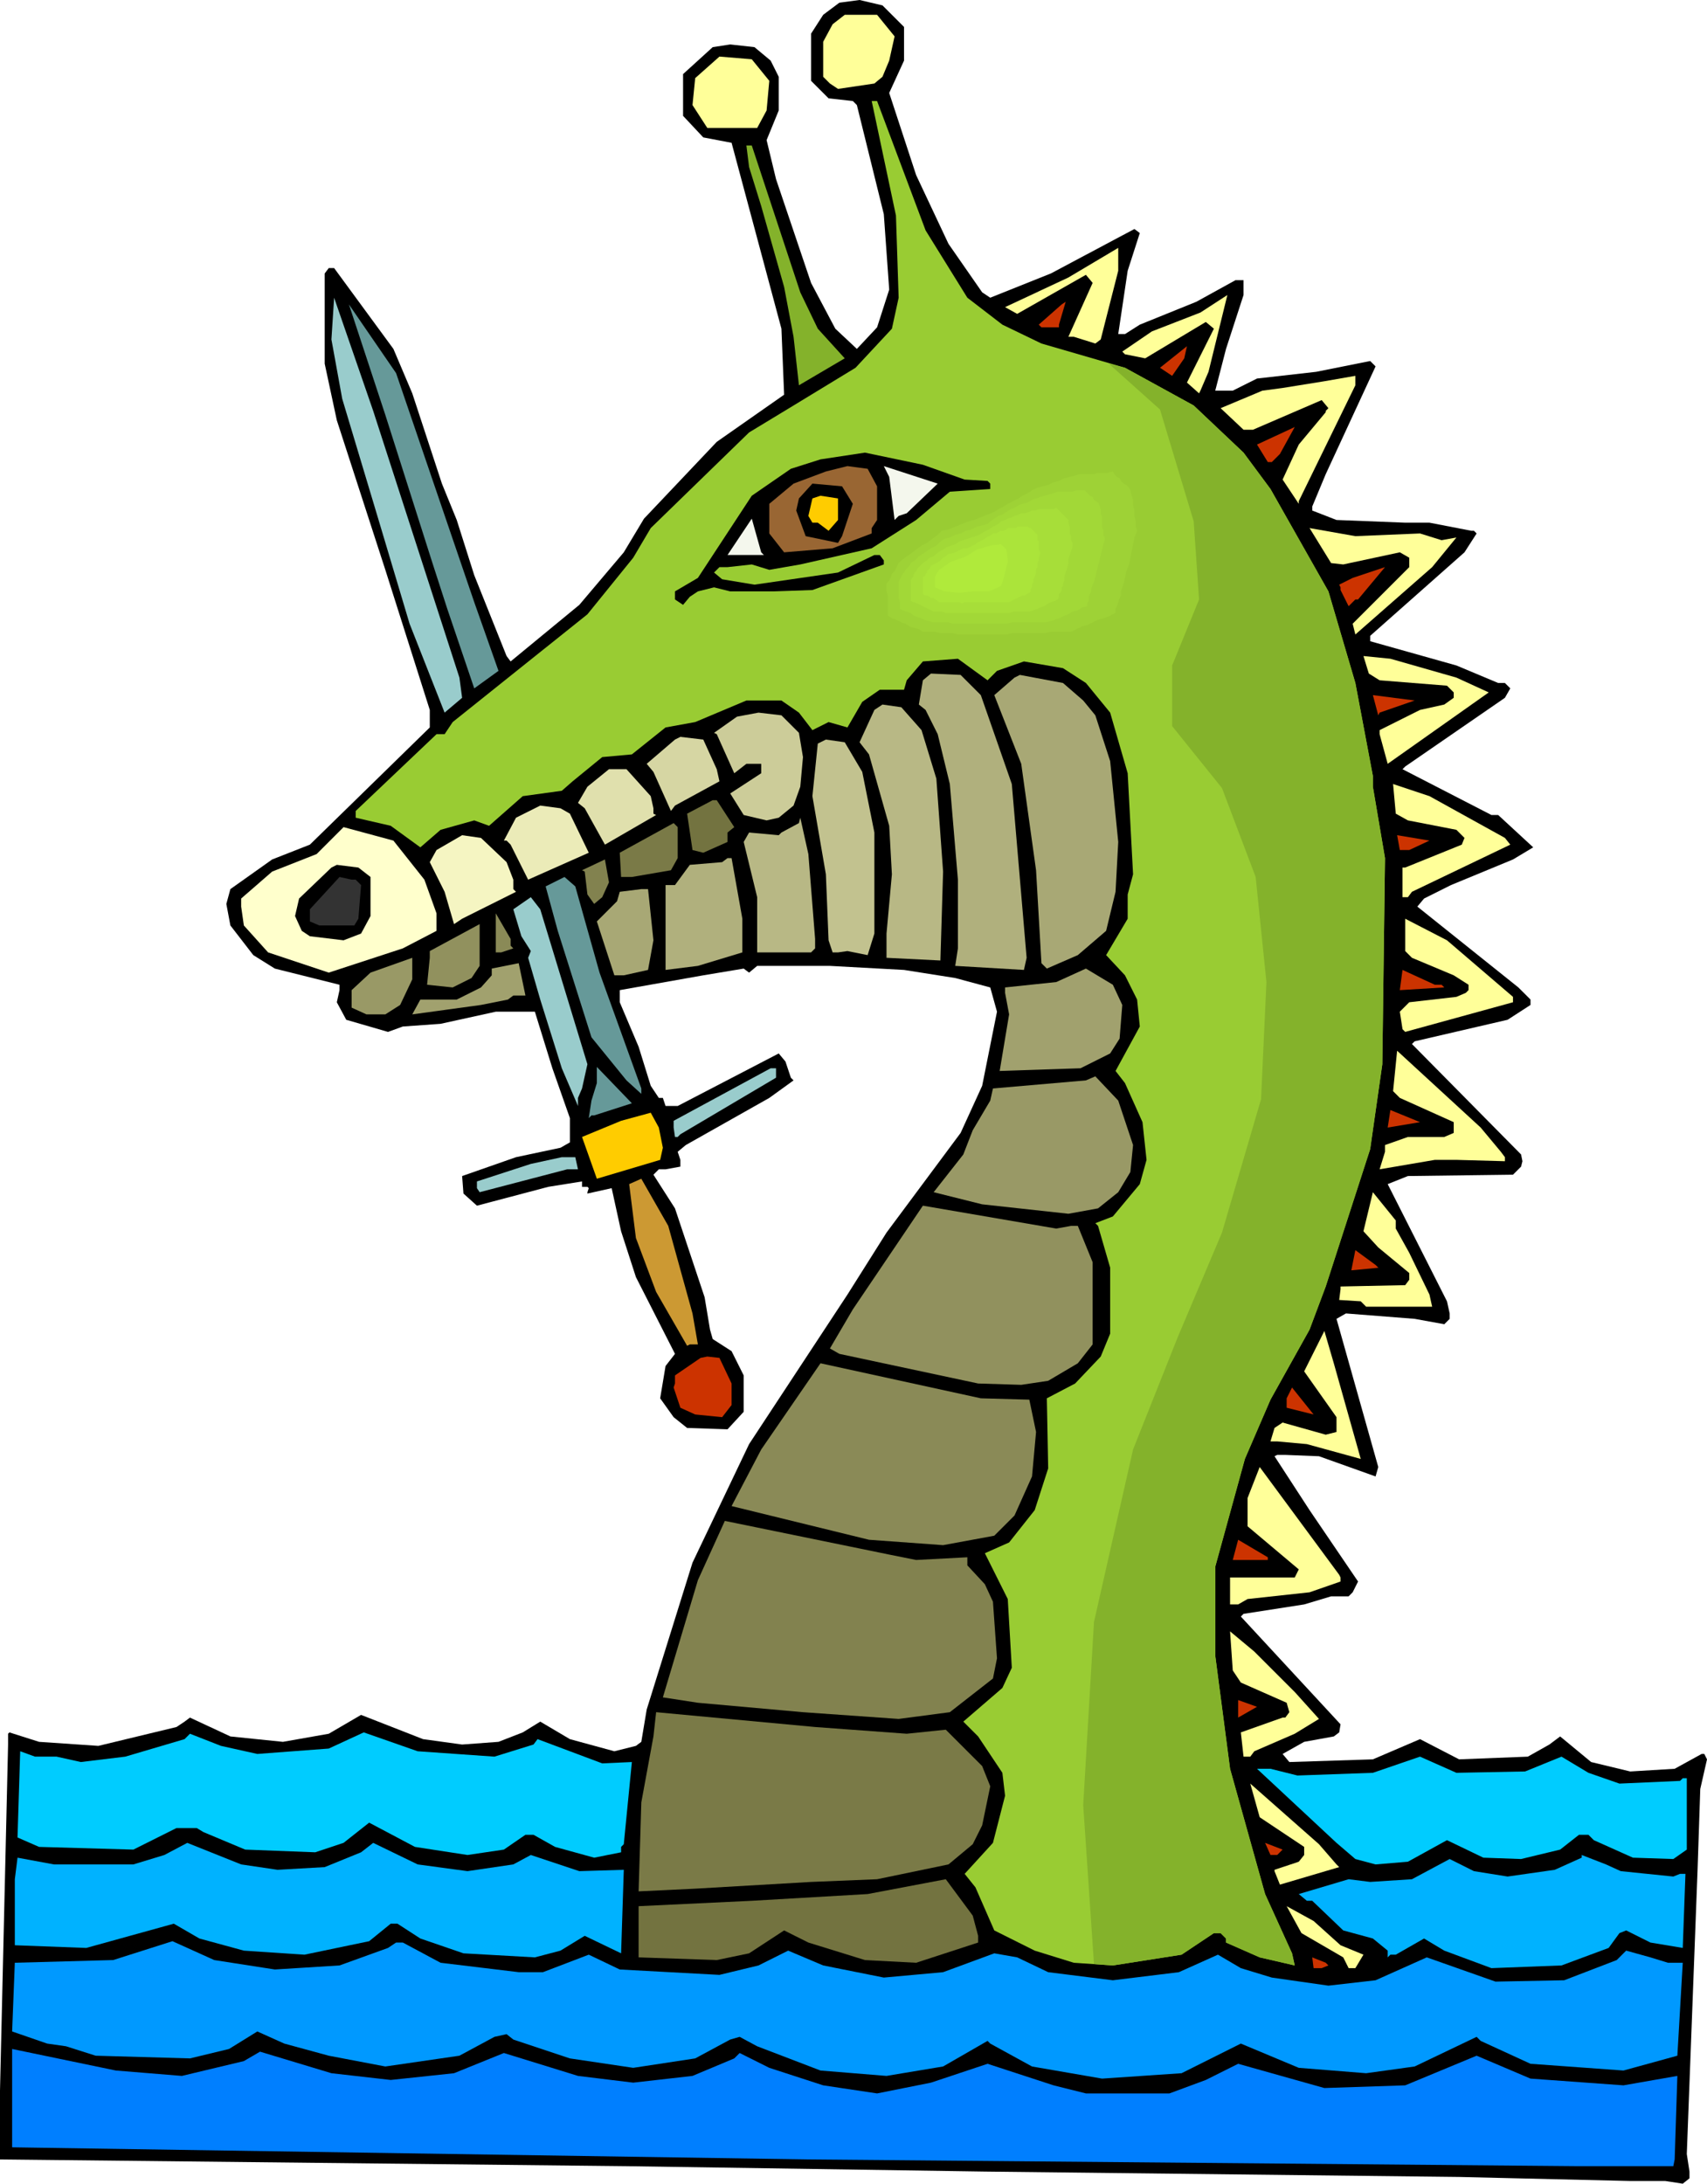 <svg xmlns="http://www.w3.org/2000/svg" fill-rule="evenodd" height="5.4in" preserveAspectRatio="none" stroke-linecap="round" viewBox="0 0 1267 1621" width="4.222in"><style>.brush1{fill:#000}.pen1{stroke:none}.brush2{fill:#ff9}.brush3{fill:#9c3}.brush4{fill:#84b22b}.brush5{fill:#9cc}.brush6{fill:#c30}.brush7{fill:#699}.brush9{fill:#f4f7ed}.brush10{fill:#fc0}.brush11{fill:#b0b07d}.brush12{fill:#a8a875}.brush13{fill:#b8b885}.brush18{fill:#737340}.brush20{fill:#7a7a47}.brush23{fill:#82824f}.brush25{fill:#8a8a57}.brush26{fill:#91915e}.brush27{fill:#996}.brush31{fill:#00b2ff}</style><path class="pen1 brush1" d="M671 20v25l-11 24 20 61 24 51 25 36 6 4 45-18 62-33 4 3-9 28-7 47h5l11-7 42-17 29-16h6v11l-13 40-8 31h13l18-9 44-5 40-8 4 4-37 80-10 24v3l18 7 51 2h18l31 6h2l2 2-9 14-70 62v4l64 18 31 13h5l4 4-4 7-74 51-2 2 66 34h5l26 24-15 9-46 19-20 10-5 6 75 60 9 9v4l-17 11-69 16-2 2 81 82 1 5-1 4-6 6-78 1-15 6 44 87 2 9v4l-4 4-22-4-51-4-7 4 31 110-2 7-42-15-25-1h-6l-2 1 26 40 36 53-4 8-3 3h-13l-20 6-45 7-2 2 74 80-1 6-4 3-22 4-16 9 5 6 62-2 35-15 29 15 51-2 16-9 8-6 23 19 29 7 33-2 20-11h2l2 4-5 22-2 60-8 211 2 13v5l-5 4-13-2h-26l-127-3-352-4-266-4-465-5v-51l6-257v-8l1-1 22 7 44 3 58-14 6-4 4-3 30 14 39 4 34-6 24-14 46 18 29 4 27-2 18-7 13-8 22 13 33 9 16-4 4-3 4-24 34-109 42-88 73-111 29-46 55-74 16-35 11-55-5-18-26-7-38-6-55-3h-54l-6 5-4-3-30 5-62 11v9l14 33 9 29 6 9h3l2 6h9l75-39 5 6 4 12 2 2-18 13-62 35-6 5 2 6v5l-11 2h-5l-4 4 16 25 22 66 4 24 2 7 14 9 9 18v27l-12 13-30-1-10-8-10-14 4-24 7-9-29-57-11-34-7-32-18 4v-1l1-3-1-1h-4v-4l-25 4-53 14-10-9-1-13 40-14 33-7 7-4v-18l-13-37-13-42h-29l-41 9-28 2-11 4-31-9-7-13 2-9v-4l-48-12-16-10-17-22-3-16 3-11 31-22 28-11 89-87v-13l-33-104-36-111-9-42v-67l3-4h4l44 60 14 33 22 67 11 27 13 41 24 60 3 4 51-42 33-39 15-25 54-57 50-35-2-49-37-138-21-4-15-16V55l22-20 13-2 18 2 12 10 6 12v25l-9 22 7 29 26 77 18 34 16 15 15-16 9-28-4-56-20-81-3-3-18-2-13-13V25l9-14 12-9 15-2 17 4 16 16z"/><path class="pen1 brush2" d="m664 27-4 18-5 12-6 5-27 4-6-4-5-5V31l7-13 9-7h24l13 16zm-93 33-2 22-7 13h-37l-11-17 2-20 18-16 24 2 13 16z"/><path class="pen1 brush3" d="m687 171 31 50 26 20 29 14 62 18 51 28 37 35 20 27 43 76 20 68 13 69v8l9 53-2 153-9 63-33 102-12 32-29 52-19 44-22 80v66l11 84 26 93 20 44 2 9-26-6-25-11v-3l-4-4h-5l-24 16-51 8-29-2-29-9-22-11-8-4-14-32-8-10 21-23 9-35-2-17-18-27-11-11 29-25 7-15-3-51-17-34 18-8 19-24 10-31-1-52 21-11 19-20 7-17v-49l-9-31-2-2 13-5 20-24 5-18-3-28-13-29-7-9 18-33-2-20-9-18-14-15 16-27v-18l4-15-4-75-13-45-18-22-17-11-29-5-20 7-7 7-22-16-26 2-12 14-2 7h-18l-13 9-11 19-14-4-12 6-10-13-13-9h-26l-38 16-22 4-25 20-22 2-22 18-8 7-29 4-25 22-11-4-25 7-15 13-22-16-26-6v-5l60-57h6l6-9 100-80 34-42 13-22 73-71 33-20 46-28 27-29 5-23-2-61-18-85h4l36 96z"/><path class="pen1 brush4" d="m594 217 13 27 20 22-34 20-4-36-7-37-17-60-9-29-2-16h4l36 109z"/><path class="pen1 brush2" d="m817 252-4 3-16-5h-4l18-40-5-6-51 29-9-5 47-22 37-22v17l-13 51zm74 38-1 2-9-8 20-40-6-5-45 27-15-3-2-2 22-15 36-14 20-13-14 57-6 14z"/><path class="pen1 brush5" d="m341 503 2 15-13 11-26-66-23-77-27-90-8-44 2-31 29 84 64 198z"/><path class="pen1 brush6" d="M786 243h-13l-2-2 17-15 3-2-5 17v2z"/><path class="pen1 brush7" d="m352 447 18 51-18 13-20-59-11-34-35-110-27-82 35 51 58 170z"/><path class="pen1 brush6" d="m870 279-9-6 20-16-2 9-9 13z"/><path class="pen1 brush2" d="M964 372v2l-12-18 12-26 20-24v-1l2-2-5-6-51 22h-7l-17-16 31-13 15-2 31-5 23-4v7l-42 86z"/><path class="pen1 brush6" d="M944 343h-3l-8-13 28-13-11 20-6 6z"/><path class="pen1 brush1" d="m716 356 17 1 2 2v4l-30 2-25 21-33 21-53 12-23 4-13-4-18 2h-6l-4 4 6 5 24 4 62-9 27-13h4l3 4v3l-53 19-29 1h-32l-12-3-12 3-6 4-5 6-6-4v-6l17-10 40-61 29-20 22-7 33-5 43 9 31 11z"/><path class="pen1" style="fill:#963" d="M651 361v25l-4 6v4l-29 11-36 3-11-14v-22l18-15 24-9 16-4 15 2 7 13z"/><path class="pen1 brush9" d="m673 381-6 2-3 3-4-32-4-8 40 13-23 22z"/><path class="pen1 brush1" d="m633 374-8 24-3 5-24-5-7-19 2-9 10-11 22 2 8 13z"/><path class="pen1 brush10" d="m622 386-7 8-8-6h-4l-3-5 3-13 6-2 13 2v16z"/><path class="pen1 brush9" d="M567 412h-27l18-27 7 25 2 2z"/><path class="pen1 brush2" d="m1054 396 16 5 11-2-18 22-57 50-2-8 42-42v-7l-7-4-42 9-9-1-16-26 34 6 48-2z"/><path class="pen1 brush6" d="m1006 445-5 5-6-12v-2l-1-2 10-5 24-8-20 24h-2z"/><path class="pen1 brush2" d="m1081 503 24 11-75 53-6-22v-3l30-15 18-4 7-5v-4l-5-5-50-4-8-5-4-13 20 2 49 14z"/><path class="pen1 brush11" d="m728 516 23 66 11 129-2 9-51-3 2-13v-51l-6-71-9-37-9-18-5-4 3-18 6-5 22 1 15 15z"/><path class="pen1 brush12" d="m804 520 9 11 11 34 6 60-2 37-7 29-21 18-23 10-4-4-4-69-11-79-20-51 15-13 4-2 32 6 15 13z"/><path class="pen1 brush6" d="m1024 529-1 2-4-15 31 4-26 9z"/><path class="pen1 brush13" d="m684 542 11 36 5 69-2 66-40-2v-18l4-44-2-36-15-53-7-9 11-24 6-4 14 2 15 17z"/><path class="pen1" style="fill:#cc9" d="m593 544 3 18-2 22-5 14-11 9-9 2-17-4-10-16 23-15v-7h-11l-9 7-13-29-2-1 17-12 16-3 17 2 13 13z"/><path class="pen1" style="fill:#d6d6a3" d="m532 571 2 9-33 18-3 4-13-29-5-6 21-18 4-2 17 2 10 22z"/><path class="pen1" style="fill:#c2c28f" d="m640 573 9 45v75l-5 16-15-3-7 1h-4l-3-9-2-49-10-58 4-39 6-3 14 2 13 22z"/><path class="pen1" style="fill:#e0e0ad" d="m483 591 2 9v4l2 1-38 22-15-27-5-4 7-12 16-13h13l18 20z"/><path class="pen1 brush2" d="m1117 622 4 5-73 35-3 4h-4v-22h2l42-17 2-5-6-6-36-7-9-5-2-22 27 9 56 31z"/><path class="pen1 brush18" d="m545 614-5 4v7l-18 8-8-2-4-27 19-10h3l13 20z"/><path class="pen1" style="fill:#ebebb8" d="m423 604 14 29-45 20-13-26-3-3h-2l9-17 18-9 15 2 7 4z"/><path class="pen1 brush13" d="M605 697v7l-3 3h-40v-41l-10-41 4-7 22 2 2-2 13-7 1-4 6 27 5 63z"/><path class="pen1 brush20" d="m503 637-5 9-29 5h-8l-1-18 40-22 3 3v23z"/><path class="pen1" style="fill:#ffc" d="m315 653 9 25v13l-25 13-55 18-45-15-18-20-2-14v-6l23-20 33-13 20-20 37 10 23 29z"/><path class="pen1" style="fill:#f5f5c2" d="m376 640 5 13v7l2 2-40 20-6 4-7-24-11-22 5-9 19-11 14 2 19 18z"/><path class="pen1 brush6" d="M1046 631h-7l-2-11 24 4-15 7z"/><path class="pen1 brush11" d="M551 682v25l-33 10-24 3v-63h7l11-15 24-2 4-3h3l8 45z"/><path class="pen1 brush23" d="m447 666-6 5-5-7-2-17-2-1 17-8 3 17-5 11z"/><path class="pen1 brush1" d="M275 651v29l-7 13-13 5-25-3-6-4-5-11 3-13 24-23 4-2 16 2 9 7z"/><path class="pen1" style="fill:#333" d="m264 653 4 4-2 25-3 5h-26l-7-3v-9l22-24 9 2h3z"/><path class="pen1 brush7" d="m445 722 31 86v4l-11-10-26-32-25-79-9-33 14-7 8 7 18 64z"/><path class="pen1 brush12" d="m485 698-4 22-18 4h-7l-13-40 15-15 2-7 16-2h5l4 38z"/><path class="pen1 brush5" d="m436 790-4 18-3 7v6l-12-28-16-51-9-31 2-5-7-11-6-20 13-9 7 9 35 115z"/><path class="pen1 brush25" d="m379 702 2 2-9 3h-4v-29l11 19v5z"/><path class="pen1 brush2" d="M1123 740v4l-80 22-2-2-2-13 7-7 35-4 7-3 2-2v-4l-11-7-31-13-5-5v-24l31 16 49 42z"/><path class="pen1 brush26" d="m350 726-14 7-19-2 2-20v-5l37-20v31l-6 9z"/><path class="pen1 brush27" d="m297 746-11 7h-14l-11-5v-13l14-13 31-11v16l-9 19z"/><path class="pen1" d="m381 739-4 3-20 4-51 7 6-11h27l18-9 8-9v-5l20-4 5 24h-9zm452 7-2 25-7 11-22 11-60 2 7-42-3-16v-4l38-4 22-10 20 12 7 15z" style="fill:#a1a16e"/><path class="pen1 brush6" d="m1070 731 2 2-33 2 2-15 24 11h5z"/><path class="pen1 brush2" d="m1114 855 3 4v3l-36-1h-16l-41 7 4-13v-5l17-6h27l7-3v-8l-40-18-5-5 3-30 62 57 15 18z"/><path class="pen1 brush7" d="M441 828h-2l-2 2 2-13 4-13v-12l26 27-28 9z"/><path class="pen1 brush5" d="m576 800-71 42-2 2h-2l-1-7v-5l72-39h4v7z"/><path class="pen1 brush27" d="m841 850-2 20-9 15-15 12-22 4-64-7-36-9 22-28 7-18 13-22 2-9 69-6 7-3 17 18 11 33z"/><path class="pen1 brush6" d="m1030 837 2-13 22 9-24 4z"/><path class="pen1 brush10" d="m492 852-2 9-47 14-11-31 29-12 22-6 6 11 3 15z"/><path class="pen1 brush5" d="M429 868h-8l-65 17-2-3v-5l40-13 23-5h10l2 9z"/><path class="pen1" style="fill:#c93" d="m514 975 4 23h-6l-2 1-23-40-15-40-5-40 9-4 20 35 18 65z"/><path class="pen1 brush2" d="m1036 912 10 18 15 31 2 9h-49l-4-4-16-1 1-8v-2l48-1 3-4v-5l-23-19-11-12 7-29 17 21v6z"/><path class="pen1 brush26" d="M795 910h5l11 27v61l-11 14-22 13-20 3-32-1-103-22-7-4 17-29 52-77 99 17 11-2z"/><path class="pen1 brush6" d="M1023 941h1l-21 2 3-15 15 11 2 2z"/><path class="pen1 brush2" d="m1010 1083-40-11-22-2h-5l3-10 6-4 32 9 8-2v-11l-24-34 15-30 7 24 20 71z"/><path class="pen1 brush6" d="M543 1027v16l-7 9-20-2-11-5-5-15 1-3v-6l19-13 5-1 9 1 9 19z"/><path class="pen1 brush25" d="m764 1039 5 24-3 33-13 29-15 15-38 7-55-4-102-25 22-42 44-64 119 26 36 1z"/><path class="pen1 brush6" d="M955 1045v-7l4-8 16 20-20-5z"/><path class="pen1 brush2" d="M995 1171v3l-23 8-46 5-7 4h-6v-20h48l3-6-38-32v-21l9-23 59 80 1 2z"/><path class="pen1 brush23" d="m680 1158 38-2v6l13 14 6 13 3 42-3 15-32 25-38 5-71-5-78-7-26-4 26-87 20-44 122 25 20 4z"/><path class="pen1 brush6" d="M941 1158h-26l4-15 22 13v2z"/><path class="pen1 brush2" d="m961 1256 18 20-18 11-30 13-3 4h-5l-2-18 31-11h2l3-4-2-7-34-15-6-9-2-29 18 15 30 30z"/><path class="pen1 brush6" d="M919 1275v-13l14 5-14 8z"/><path class="pen1 brush20" d="m673 1287 29-3 27 27 6 15-6 29-7 14-18 15-53 11-49 2-86 5-42 2 2-66 9-49 2-18 118 11 68 5z"/><path class="pen1" d="m367 1304 29-9 3-4 48 18 22-1-6 61-2 2v4l-20 4-29-8-16-9h-6l-16 11-27 4-39-6-34-18-19 15-21 7-52-2-31-13-5-3h-15l-32 16-70-2-16-7 2-64 11 4h16l18 4 33-4 44-13 4-4 23 9 27 6 53-4 26-12 40 14 57 4zm765 11 27-11 20 12 23 8 45-2 2-2h3v53l-10 7-30-1-29-13-4-4h-7l-14 11-29 7-28-1-27-13-29 16-24 2-15-4-14-12-59-55h10l20 5 56-2 35-12 27 12 51-1z" style="fill:#0cf"/><path class="pen1 brush2" d="m992 1384 2 2-44 13-4-10v-1l18-6 4-5v-6l-33-22-7-25 51 45 13 15z"/><path class="pen1 brush31" d="m206 1388 35-2 27-11 9-7 33 16 37 5 34-5 13-7 36 12 33-1-2 62-27-13-18 11-19 5-53-3-32-11-17-11h-5l-16 13-48 10-45-3-33-9-19-11-65 18-53-2v-49l2-16 27 5h59l23-7 17-9 40 16 27 4z"/><path class="pen1 brush6" d="M948 1377h-5l-4-9 13 5-4 4z"/><path class="pen1 brush31" d="m1203 1389 39 4 5-2h4l-2 55-24-4-18-9-5 2-8 11-35 13-52 2-35-13-15-9-21 12h-4l-2 2v-5l-11-9-22-6-23-22h-4l-6-5 37-11 16 2 31-2 28-15 18 9 25 4 35-5 20-9v-2l18 7 11 5z"/><path class="pen1 brush18" d="M726 1437v5l-46 15-38-2-42-13-18-9-26 17-24 5-58-2v-38l84-4 86-5 58-11 20 27 4 15z"/><path class="pen1 brush2" d="m995 1444 17 7-6 10h-5l-4-8-31-18-11-20 20 11 20 18z"/><path class="pen1" style="fill:#09f" d="m204 1462 48-3 36-13 6-4h5l28 15 58 7h18l34-13 23 11 74 4 29-7 22-11 26 11 45 9 44-4 38-14 17 3 23 11 48 6 49-6 29-13 17 10 23 7 42 6 35-4 38-17 51 18 51-1 39-15 7-7 18 5 13 4h11l-4 69-40 11-69-5-37-17-3-3-46 22-36 5-50-4-43-18-44 22-59 4-52-9-31-17-2-2-33 19-42 7-49-4-47-18-13-7-7 2-26 14-46 7-47-7-42-14-5-4-9 2-26 14-55 8-42-8-33-9-20-9-21 13-29 7-70-2-22-7-14-2-26-9 2-51 73-2 44-14 31 14 45 7z"/><path class="pen1 brush6" d="m986 1459-5 2h-6l-1-8 10 4 2 2z"/><path class="pen1" style="fill:#007fff" d="m135 1541 46-11 12-7 53 16 44 5 47-5 37-15 55 17 41 5 44-5 31-13 4-4 22 11 40 13 40 6 40-8 42-14 49 16 24 6h62l27-10 24-12 64 18 60-2 53-22 40 17 69 5 40-7-2 62-1 5h-70l-572-5-591-9v-73l77 16 49 4z"/><path class="pen1 brush4" d="m823 270 38 34 25 83 4 58-20 49v45l37 46 25 66 8 78-4 87-29 99-33 78-33 83-29 128-8 136 8 118 14 1 51-8 24-16h5l4 4v3l25 11 26 6-2-9-20-44-26-93-11-84v-66l22-80 19-44 29-52 12-32 33-102 9-63 2-153-9-53v-8l-13-69-20-68-43-76-20-27-37-35-51-28-12-3z"/><path class="pen1 brush3" d="m868 389-12 46-7 25-39 16-46 2-42 1-41-3-31-13-1-29 13-20 36-25 45-17 34-19 36-13 33-3 17 16 5 36z"/><path class="pen1" style="fill:#9ed236" d="m844 394-2 5-1 5-1 5-1 5-1 5-2 5-1 5-1 4-1 3-1 3v3l-1 2-1 3-1 3-1 2v3l-4 2-5 2-4 1-4 2-4 2-4 1-4 2-4 2h-15l-5 1h-24l-4 1h-36l-4-1h-9l-4-1h-9l-3-2-4-1-3-1-3-2-3-1-4-2-3-1-3-2v-15l-1-3v-6l2-2 1-2 1-3 2-2 1-2 1-2 1-2 2-2 4-3 3-2 4-3 4-3 4-2 4-3 4-3 3-3 5-1 5-2 5-2 5-2 4-1 5-2 5-2 5-2 3-2 4-2 3-2 4-2 4-2 3-2 4-2 3-2 4-2 4-1 4-1 4-2 4-1 4-2 4-1 4-1 3-1h11l3-1h7l4-1 1 2 2 2 2 1 1 2 2 2 2 1 2 2 1 2 1 4 1 3v4l1 4v4l1 4v4l1 3z"/><path class="pen1" style="fill:#a2d837" d="m820 400-1 4-1 4-1 4-1 4-1 4-1 4-1 4-1 4-1 2-1 3v2l-1 2-1 2v3l-1 2v2l-4 1-3 2-4 1-3 2-3 1-4 2-3 1-3 1-4 1h-25l-4 1h-40l-3-1h-11l-4-1-3-1-2-1-3-1-3-1-2-2-3-1-3-1-2-1v-5l-1-3v-12l1-2 1-2 1-2 1-1 1-2 2-2 1-1 1-2 3-2 3-3 3-2 3-2 3-2 4-2 3-3 3-2 4-1 4-2 4-1 4-2 4-1 4-2 4-1 4-1 2-2 3-2 3-2 3-1 3-2 3-2 3-1 3-2 3-1 4-1 3-2 3-1 3-1 3-1 4-1 3-1 3-1h11l3-1h6l1 1 2 2 1 1 2 1 1 2 1 1 2 1 1 2 1 3v3l1 3v7l1 3v3l1 3z"/><path class="pen1" style="fill:#a7de39" d="m796 406-1 3-1 3-1 3v3l-1 4-1 3-1 3v3l-1 2v2l-1 1v2l-1 2-1 1v2l-1 2-2 1-3 1-2 1-3 2-3 1-2 1-3 1-3 1h-12l-3 1h-47l-3-1h-6l-2-1-2-1-2-1-2-1-2-1-2-1-3-1-2-1v-15l1-2 1-1v-1l1-2 1-1 1-2 1-1 1-1 2-2 3-2 2-2 3-1 2-2 3-2 2-1 3-2 3-1 3-1 3-2 3-1 3-1 3-1 3-1 3-1 3-2 2-1 2-1 3-2 2-1 2-1 2-2 3-1 2-1 3-1 2-1 3-1 2-1h3l3-1 2-1h2l3-1h11l2-1 1 1 1 1 2 2 1 1 1 1 1 1 1 1 1 1v2l1 3v5l1 2v3l1 2v3z"/><path class="pen1" style="fill:#abe43a" d="m772 411-1 3v2l-1 2v3l-1 2v2l-1 3-1 2v2l-1 2v2l-1 1v2l-1 1-2 1-1 1h-2l-2 1-2 1-2 1-2 1-2 1h-33l-2 1-2-1h-15l-1-1-2-1-1-1h-2l-1-1-2-1h-1l-2-1v-13h1l1-1v-1l1-1v-1l1-1 1-1 1-2 2-1 2-1 2-1 2-2 1-1 2-1 2-2h2l3-1 2-1 2-1 2-1h3l2-1 2-1 2-1 1-1 2-1 2-1 2-1 1-1 2-1 2-1 1-1h2l2-1 2-1h2l2-1 1-1h6l1-1h8l1 1h1l1 1 1 1 1 1 1 1 1 1v4l1 1v6l1 2v1z"/><path class="pen1" style="fill:#b0ea3b" d="m748 417-3 12-2 6-9 4h-12l-10 1-11-1-7-3v-8l3-5 9-6 11-4 8-5 10-3 8-1 4 4 1 9z"/></svg>
